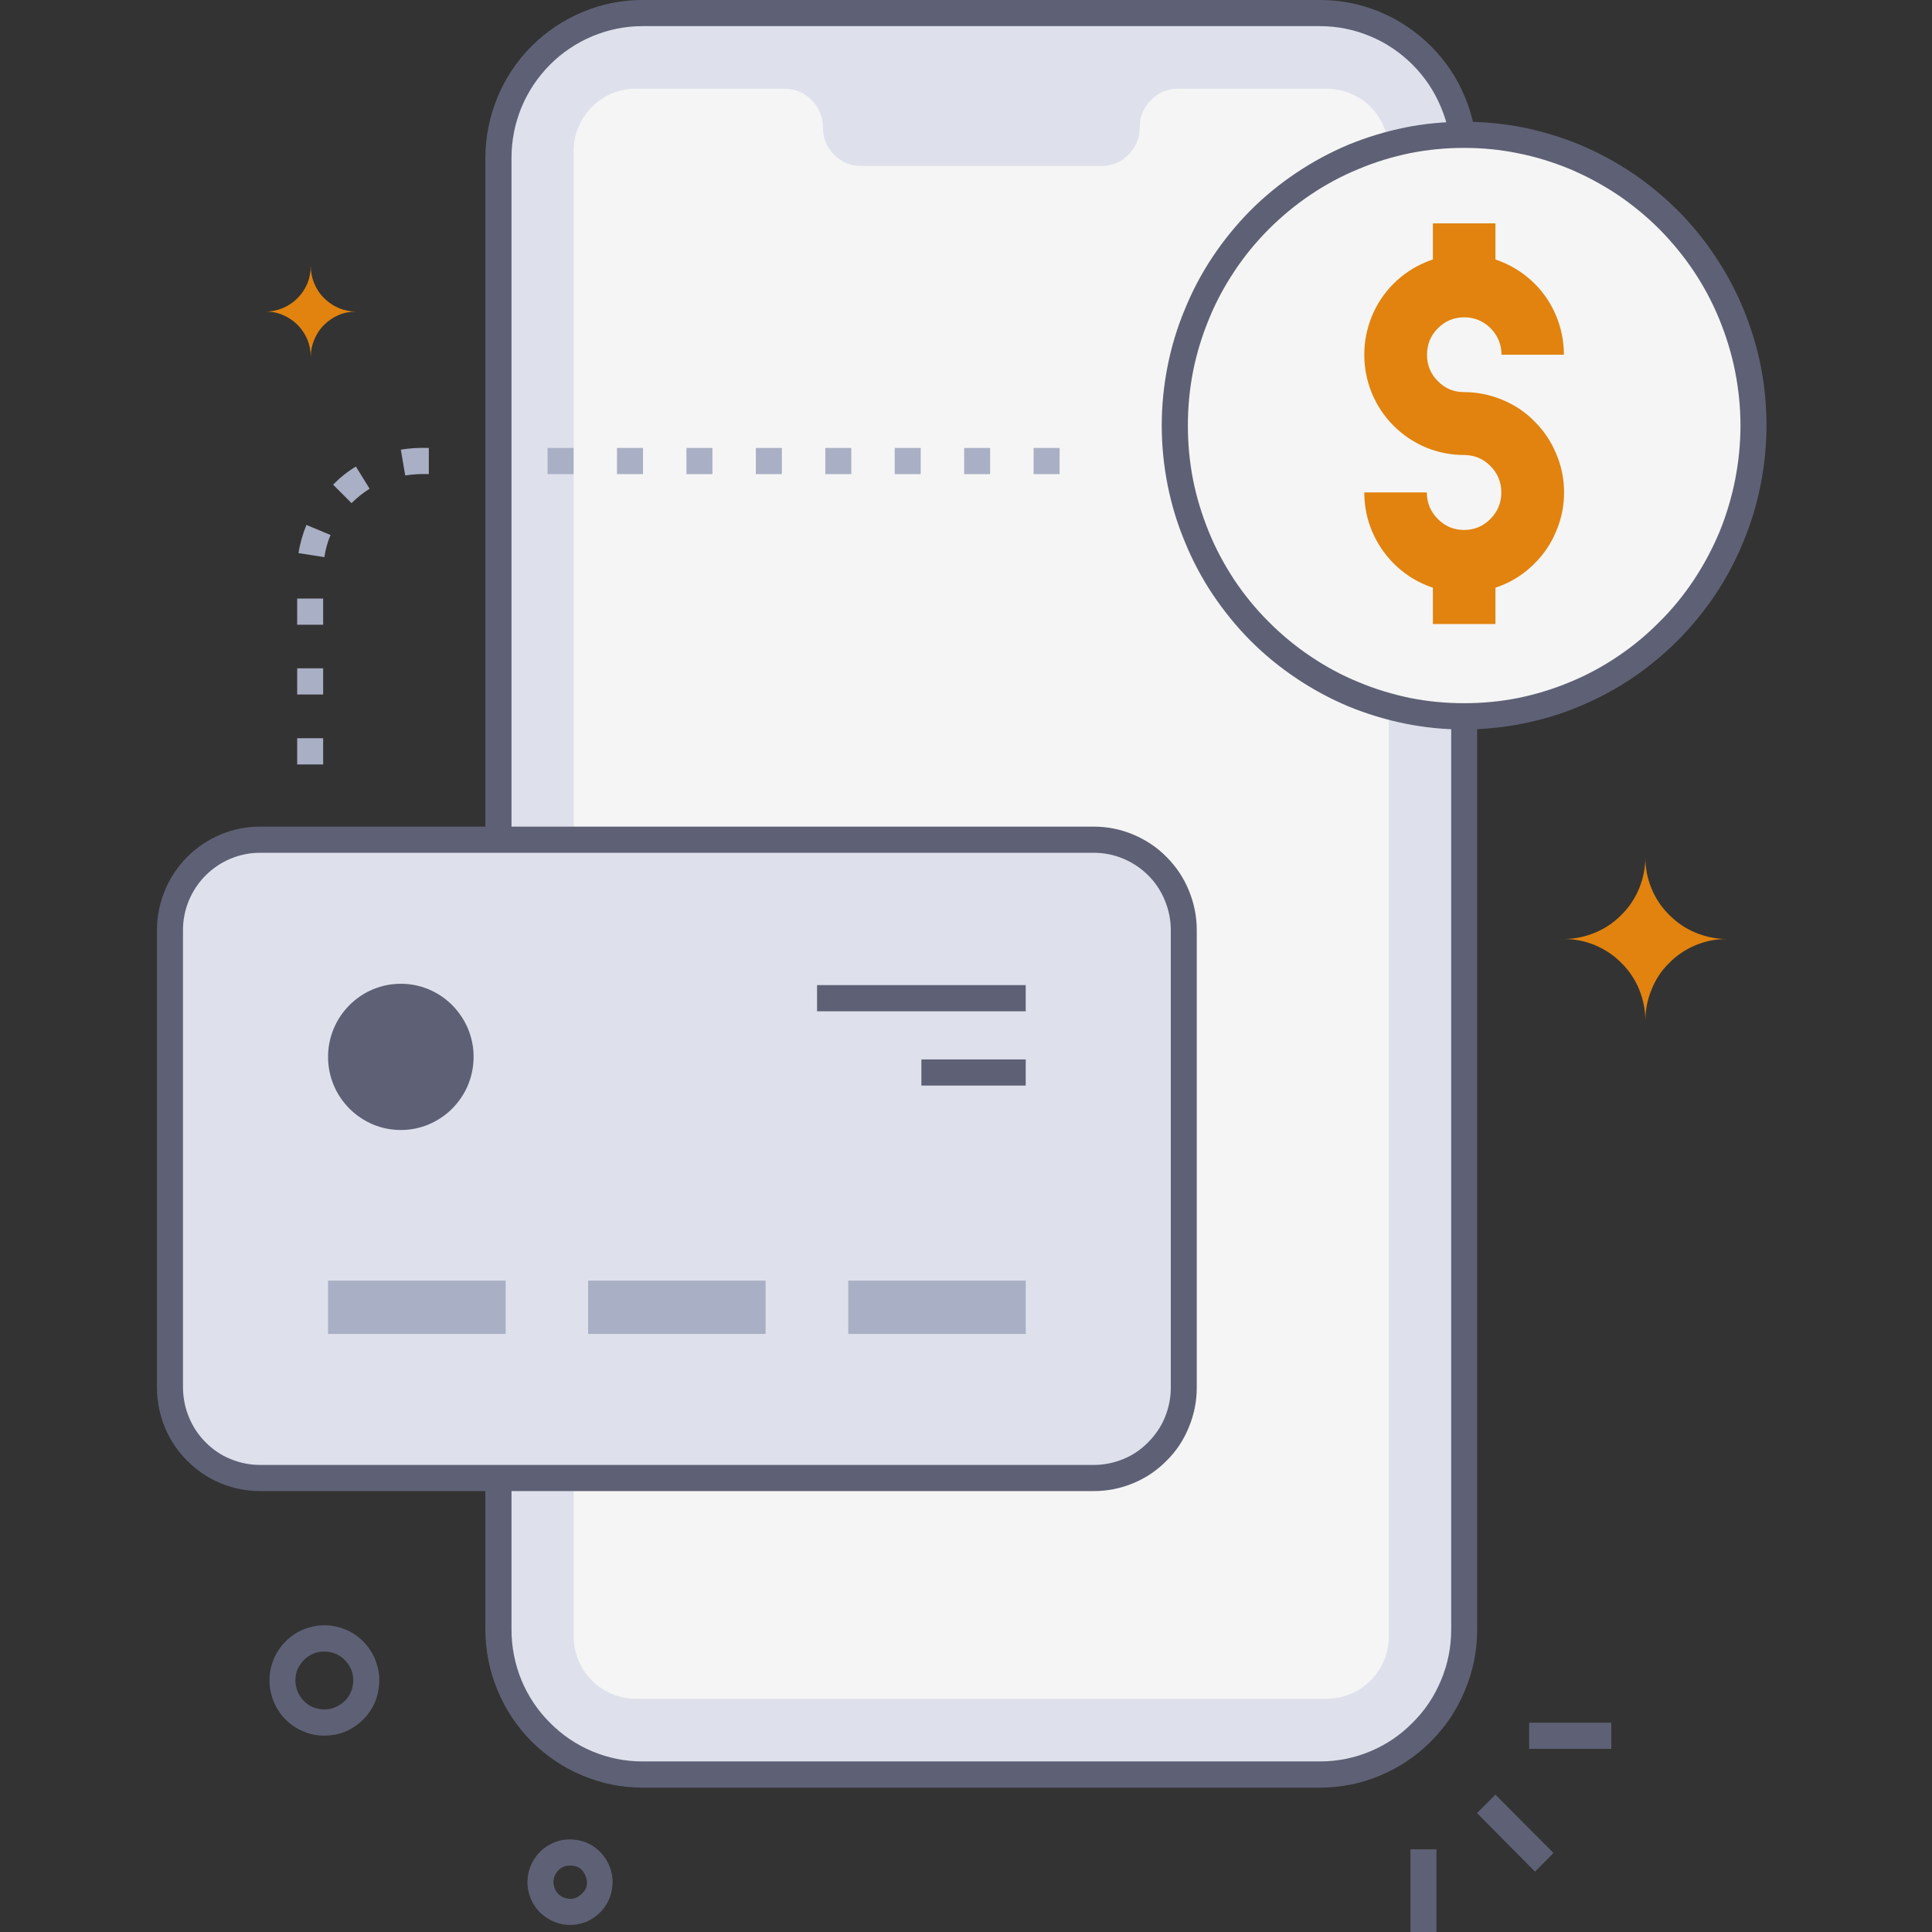 <svg xmlns="http://www.w3.org/2000/svg" xmlns:xlink="http://www.w3.org/1999/xlink" width="60" viewBox="0 0 45 45" height="60" preserveAspectRatio="xMidYMid meet"><rect x="0" y="0" width="45" height="45" fill="#333333" stroke="none"/><defs><clipPath id="f00204fe88"><path d="M 27 2 L 41.156 2 L 41.156 17 L 27 17 Z M 27 2 " clip-rule="nonzero"></path></clipPath><clipPath id="a5d1ed2e58"><path d="M 3.656 19 L 28 19 L 28 35 L 3.656 35 Z M 3.656 19 " clip-rule="nonzero"></path></clipPath><clipPath id="a04bf8e453"><path d="M 3.656 19 L 28 19 L 28 35 L 3.656 35 Z M 3.656 19 " clip-rule="nonzero"></path></clipPath></defs><path fill="#dee1ec" d="M 34.102 3.676 L 34.102 37.957 C 34.102 38.406 34.016 38.836 33.848 39.25 C 33.676 39.664 33.434 40.027 33.121 40.344 C 32.805 40.66 32.441 40.902 32.031 41.074 C 31.621 41.246 31.191 41.332 30.746 41.332 L 14.965 41.332 C 14.52 41.332 14.094 41.246 13.68 41.074 C 13.27 40.902 12.906 40.66 12.594 40.344 C 12.277 40.027 12.035 39.664 11.863 39.25 C 11.695 38.836 11.609 38.406 11.609 37.957 L 11.609 3.676 C 11.609 3.23 11.695 2.801 11.863 2.387 C 12.035 1.973 12.277 1.609 12.594 1.293 C 12.906 0.977 13.27 0.734 13.68 0.562 C 14.094 0.391 14.52 0.305 14.965 0.305 L 30.746 0.305 C 31.191 0.305 31.621 0.391 32.031 0.562 C 32.441 0.734 32.805 0.977 33.117 1.293 C 33.434 1.609 33.676 1.973 33.848 2.387 C 34.016 2.801 34.102 3.23 34.102 3.676 Z M 34.102 3.676 " fill-opacity="1" fill-rule="nonzero"></path><path fill="#f5f5f5" d="M 32.348 3.516 L 32.348 38.117 C 32.348 38.309 32.312 38.496 32.238 38.672 C 32.164 38.848 32.059 39.008 31.926 39.141 C 31.789 39.277 31.633 39.383 31.457 39.457 C 31.281 39.527 31.098 39.566 30.906 39.566 L 14.805 39.566 C 14.613 39.566 14.43 39.527 14.254 39.457 C 14.078 39.383 13.922 39.277 13.785 39.141 C 13.652 39.004 13.547 38.848 13.473 38.672 C 13.398 38.492 13.363 38.309 13.363 38.117 L 13.363 3.516 C 13.363 3.324 13.398 3.141 13.473 2.961 C 13.547 2.785 13.652 2.629 13.785 2.492 C 13.922 2.355 14.078 2.25 14.254 2.176 C 14.43 2.105 14.613 2.066 14.805 2.066 L 18.27 2.066 C 18.52 2.066 18.73 2.156 18.906 2.332 C 19.078 2.508 19.168 2.719 19.168 2.969 C 19.168 3.215 19.254 3.43 19.43 3.605 C 19.605 3.781 19.816 3.867 20.062 3.867 L 25.645 3.867 C 25.895 3.867 26.105 3.781 26.281 3.605 C 26.457 3.43 26.547 3.215 26.547 2.969 C 26.547 2.719 26.633 2.508 26.809 2.332 C 26.98 2.156 27.195 2.066 27.441 2.066 L 30.91 2.066 C 31.102 2.066 31.285 2.105 31.461 2.18 C 31.637 2.254 31.793 2.355 31.926 2.492 C 32.062 2.629 32.164 2.785 32.238 2.965 C 32.312 3.141 32.348 3.324 32.348 3.516 Z M 32.348 3.516 " fill-opacity="1" fill-rule="nonzero"></path><path fill="#5e6175" d="M 34.402 42.23 L 34.832 41.801 L 36.184 43.16 L 35.754 43.594 Z M 34.402 42.23 " fill-opacity="1" fill-rule="nonzero"></path><path fill="#5e6175" d="M 35.617 40.125 L 37.531 40.125 L 37.531 40.734 L 35.617 40.734 Z M 35.617 40.125 " fill-opacity="1" fill-rule="nonzero"></path><path fill="#5e6175" d="M 32.852 43.074 L 33.457 43.074 L 33.457 45 L 32.852 45 Z M 32.852 43.074 " fill-opacity="1" fill-rule="nonzero"></path><path fill="#a9afc4" d="M 7.527 17.805 L 6.922 17.805 L 6.922 17.195 L 7.527 17.195 Z M 7.527 16.176 L 6.922 16.176 L 6.922 15.566 L 7.527 15.566 Z M 7.527 14.551 L 6.922 14.551 L 6.922 13.941 L 7.527 13.941 Z M 7.555 12.977 L 6.953 12.883 C 6.988 12.656 7.051 12.438 7.137 12.227 L 7.699 12.461 C 7.629 12.625 7.582 12.797 7.555 12.977 Z M 8.188 11.719 L 7.758 11.289 C 7.918 11.125 8.094 10.984 8.289 10.867 L 8.609 11.383 C 8.457 11.48 8.316 11.59 8.188 11.719 Z M 9.438 11.074 L 9.336 10.473 C 9.551 10.438 9.77 10.426 9.988 10.434 L 9.988 11.043 C 9.805 11.035 9.621 11.047 9.438 11.074 Z M 9.438 11.074 " fill-opacity="1" fill-rule="nonzero"></path><path fill="#a9afc4" d="M 24.68 11.043 L 24.074 11.043 L 24.074 10.434 L 24.68 10.434 Z M 23.062 11.043 L 22.457 11.043 L 22.457 10.434 L 23.062 10.434 Z M 21.445 11.043 L 20.84 11.043 L 20.84 10.434 L 21.445 10.434 Z M 19.828 11.043 L 19.223 11.043 L 19.223 10.434 L 19.828 10.434 Z M 18.211 11.043 L 17.605 11.043 L 17.605 10.434 L 18.211 10.434 Z M 16.594 11.043 L 15.988 11.043 L 15.988 10.434 L 16.594 10.434 Z M 14.977 11.043 L 14.371 11.043 L 14.371 10.434 L 14.977 10.434 Z M 13.359 11.043 L 12.754 11.043 L 12.754 10.434 L 13.359 10.434 Z M 13.359 11.043 " fill-opacity="1" fill-rule="nonzero"></path><path fill="#5e6175" d="M 30.746 41.637 L 14.965 41.637 C 14.48 41.637 14.012 41.543 13.566 41.355 C 13.117 41.168 12.723 40.902 12.379 40.559 C 12.035 40.211 11.773 39.816 11.586 39.363 C 11.398 38.914 11.309 38.445 11.305 37.957 L 11.305 3.676 C 11.309 3.191 11.398 2.723 11.586 2.27 C 11.773 1.82 12.035 1.422 12.379 1.078 C 12.723 0.734 13.117 0.469 13.566 0.281 C 14.012 0.094 14.48 0 14.965 0 L 30.746 0 C 31.23 0 31.699 0.094 32.148 0.281 C 32.594 0.469 32.988 0.734 33.332 1.078 C 33.676 1.422 33.941 1.82 34.125 2.27 C 34.312 2.723 34.406 3.191 34.406 3.676 L 34.406 37.957 C 34.406 38.445 34.312 38.914 34.125 39.363 C 33.941 39.816 33.676 40.211 33.332 40.559 C 32.988 40.902 32.594 41.168 32.148 41.355 C 31.699 41.543 31.23 41.637 30.746 41.637 Z M 14.965 0.609 C 14.559 0.609 14.172 0.688 13.797 0.844 C 13.426 1 13.094 1.223 12.809 1.508 C 12.523 1.797 12.301 2.129 12.145 2.504 C 11.992 2.879 11.914 3.27 11.914 3.676 L 11.914 37.957 C 11.914 38.363 11.992 38.758 12.145 39.133 C 12.301 39.508 12.523 39.84 12.809 40.125 C 13.094 40.414 13.426 40.637 13.797 40.793 C 14.172 40.949 14.559 41.027 14.965 41.027 L 30.746 41.027 C 31.152 41.027 31.539 40.949 31.914 40.793 C 32.289 40.637 32.617 40.414 32.902 40.125 C 33.191 39.84 33.41 39.508 33.566 39.133 C 33.723 38.758 33.801 38.363 33.801 37.957 L 33.801 3.676 C 33.801 3.27 33.723 2.879 33.566 2.504 C 33.41 2.129 33.191 1.797 32.902 1.508 C 32.617 1.223 32.289 1 31.914 0.844 C 31.539 0.688 31.152 0.609 30.746 0.609 Z M 14.965 0.609 " fill-opacity="1" fill-rule="nonzero"></path><path fill="#f5f5f5" d="M 40.844 9.914 C 40.844 10.355 40.801 10.797 40.711 11.234 C 40.625 11.668 40.5 12.094 40.328 12.504 C 40.16 12.914 39.953 13.305 39.707 13.676 C 39.461 14.047 39.18 14.387 38.867 14.703 C 38.555 15.016 38.215 15.297 37.848 15.543 C 37.48 15.793 37.09 16 36.684 16.172 C 36.273 16.34 35.852 16.469 35.418 16.555 C 34.984 16.641 34.547 16.688 34.102 16.688 C 33.66 16.688 33.223 16.641 32.789 16.555 C 32.355 16.469 31.934 16.34 31.523 16.172 C 31.113 16 30.727 15.793 30.359 15.543 C 29.992 15.297 29.648 15.016 29.336 14.703 C 29.023 14.387 28.746 14.047 28.5 13.676 C 28.254 13.305 28.047 12.914 27.875 12.504 C 27.707 12.094 27.578 11.668 27.492 11.234 C 27.406 10.797 27.363 10.355 27.363 9.914 C 27.363 9.469 27.406 9.027 27.492 8.59 C 27.578 8.156 27.707 7.73 27.875 7.32 C 28.047 6.91 28.254 6.52 28.5 6.148 C 28.746 5.781 29.023 5.438 29.336 5.121 C 29.648 4.809 29.992 4.527 30.359 4.281 C 30.727 4.035 31.113 3.824 31.523 3.656 C 31.934 3.484 32.355 3.355 32.789 3.27 C 33.223 3.184 33.66 3.141 34.102 3.141 C 34.547 3.141 34.984 3.184 35.418 3.27 C 35.852 3.355 36.273 3.484 36.684 3.656 C 37.09 3.824 37.48 4.035 37.848 4.281 C 38.215 4.527 38.555 4.809 38.867 5.121 C 39.18 5.438 39.461 5.781 39.707 6.148 C 39.953 6.52 40.16 6.91 40.328 7.32 C 40.5 7.73 40.625 8.156 40.711 8.59 C 40.801 9.027 40.844 9.469 40.844 9.914 Z M 40.844 9.914 " fill-opacity="1" fill-rule="nonzero"></path><g clip-path="url(#f00204fe88)"><path fill="#5e6175" d="M 34.102 16.992 C 33.641 16.992 33.184 16.945 32.73 16.855 C 32.273 16.762 31.836 16.629 31.406 16.453 C 30.98 16.273 30.574 16.055 30.191 15.797 C 29.805 15.539 29.449 15.246 29.121 14.918 C 28.797 14.59 28.504 14.23 28.246 13.844 C 27.988 13.457 27.773 13.051 27.598 12.621 C 27.418 12.191 27.285 11.75 27.195 11.293 C 27.105 10.836 27.059 10.375 27.059 9.914 C 27.059 9.449 27.105 8.988 27.195 8.531 C 27.285 8.074 27.418 7.633 27.598 7.203 C 27.773 6.773 27.988 6.367 28.246 5.98 C 28.504 5.594 28.797 5.234 29.121 4.906 C 29.449 4.578 29.805 4.285 30.191 4.027 C 30.574 3.77 30.98 3.551 31.406 3.371 C 31.836 3.195 32.273 3.062 32.73 2.969 C 33.184 2.879 33.641 2.836 34.102 2.836 C 34.566 2.836 35.023 2.879 35.477 2.969 C 35.93 3.062 36.371 3.195 36.797 3.371 C 37.227 3.551 37.633 3.77 38.016 4.027 C 38.398 4.285 38.754 4.578 39.082 4.906 C 39.41 5.234 39.703 5.594 39.957 5.98 C 40.215 6.367 40.434 6.773 40.609 7.203 C 40.785 7.633 40.922 8.074 41.012 8.531 C 41.102 8.988 41.145 9.449 41.145 9.914 C 41.145 10.375 41.098 10.836 41.008 11.293 C 40.918 11.75 40.785 12.191 40.605 12.621 C 40.43 13.047 40.215 13.457 39.957 13.844 C 39.699 14.23 39.406 14.586 39.082 14.914 C 38.754 15.242 38.398 15.535 38.012 15.797 C 37.629 16.055 37.223 16.27 36.797 16.449 C 36.371 16.629 35.93 16.762 35.477 16.852 C 35.023 16.945 34.566 16.988 34.102 16.992 Z M 34.102 3.445 C 33.68 3.445 33.262 3.484 32.848 3.566 C 32.434 3.652 32.031 3.773 31.641 3.938 C 31.25 4.098 30.879 4.297 30.527 4.535 C 30.176 4.77 29.852 5.039 29.551 5.34 C 29.254 5.637 28.984 5.965 28.75 6.32 C 28.516 6.672 28.316 7.043 28.156 7.438 C 27.996 7.828 27.871 8.234 27.789 8.648 C 27.707 9.066 27.668 9.488 27.668 9.914 C 27.668 10.336 27.707 10.758 27.789 11.176 C 27.871 11.59 27.996 11.996 28.156 12.387 C 28.316 12.781 28.516 13.152 28.75 13.508 C 28.984 13.859 29.254 14.188 29.551 14.484 C 29.852 14.785 30.176 15.055 30.527 15.289 C 30.879 15.527 31.25 15.727 31.641 15.887 C 32.031 16.051 32.434 16.172 32.848 16.258 C 33.262 16.34 33.68 16.379 34.102 16.379 C 34.523 16.379 34.945 16.34 35.359 16.258 C 35.773 16.172 36.176 16.051 36.566 15.887 C 36.957 15.727 37.328 15.527 37.68 15.289 C 38.031 15.055 38.355 14.785 38.652 14.484 C 38.953 14.188 39.219 13.859 39.453 13.508 C 39.688 13.152 39.887 12.781 40.051 12.387 C 40.211 11.996 40.332 11.59 40.414 11.176 C 40.496 10.758 40.539 10.336 40.539 9.914 C 40.539 9.488 40.496 9.066 40.414 8.652 C 40.332 8.234 40.207 7.832 40.047 7.438 C 39.887 7.047 39.688 6.672 39.453 6.32 C 39.219 5.969 38.949 5.641 38.652 5.34 C 38.352 5.039 38.027 4.773 37.676 4.535 C 37.324 4.301 36.953 4.102 36.566 3.938 C 36.176 3.777 35.773 3.652 35.359 3.57 C 34.945 3.484 34.523 3.445 34.102 3.445 Z M 34.102 3.445 " fill-opacity="1" fill-rule="nonzero"></path></g><path fill="#e1830e" d="M 34.102 13.809 C 33.793 13.809 33.496 13.746 33.215 13.629 C 32.93 13.512 32.676 13.34 32.457 13.121 C 32.242 12.902 32.074 12.652 31.953 12.363 C 31.836 12.078 31.777 11.781 31.777 11.469 L 33.234 11.469 C 33.234 11.711 33.32 11.918 33.488 12.086 C 33.656 12.258 33.863 12.344 34.102 12.344 C 34.34 12.344 34.547 12.258 34.715 12.086 C 34.883 11.918 34.969 11.711 34.969 11.469 C 34.969 11.23 34.883 11.023 34.715 10.855 C 34.547 10.684 34.34 10.598 34.102 10.598 C 33.793 10.598 33.496 10.539 33.211 10.422 C 32.926 10.301 32.676 10.133 32.457 9.914 C 32.238 9.695 32.07 9.441 31.953 9.156 C 31.836 8.871 31.777 8.574 31.777 8.262 C 31.777 7.953 31.836 7.656 31.953 7.367 C 32.07 7.082 32.238 6.828 32.457 6.609 C 32.676 6.391 32.926 6.223 33.211 6.105 C 33.496 5.984 33.793 5.926 34.102 5.926 C 34.41 5.926 34.707 5.984 34.992 6.105 C 35.277 6.223 35.527 6.391 35.746 6.609 C 35.965 6.828 36.133 7.082 36.25 7.367 C 36.367 7.656 36.426 7.953 36.426 8.262 L 34.973 8.262 C 34.973 8.023 34.887 7.816 34.719 7.645 C 34.547 7.477 34.344 7.391 34.105 7.391 C 33.863 7.391 33.66 7.477 33.492 7.645 C 33.32 7.816 33.238 8.023 33.238 8.262 C 33.238 8.504 33.32 8.707 33.492 8.879 C 33.66 9.051 33.863 9.133 34.105 9.133 C 34.41 9.133 34.707 9.195 34.992 9.312 C 35.277 9.43 35.531 9.598 35.746 9.82 C 35.965 10.039 36.133 10.289 36.25 10.578 C 36.371 10.863 36.43 11.16 36.43 11.469 C 36.43 11.781 36.371 12.078 36.25 12.363 C 36.133 12.652 35.965 12.902 35.746 13.121 C 35.531 13.34 35.277 13.512 34.992 13.629 C 34.707 13.746 34.41 13.809 34.105 13.809 Z M 34.102 13.809 " fill-opacity="1" fill-rule="nonzero"></path><path fill="#e1830e" d="M 33.375 5.203 L 34.832 5.203 L 34.832 6.664 L 33.375 6.664 Z M 33.375 5.203 " fill-opacity="1" fill-rule="nonzero"></path><path fill="#e1830e" d="M 33.375 13.074 L 34.832 13.074 L 34.832 14.535 L 33.375 14.535 Z M 33.375 13.074 " fill-opacity="1" fill-rule="nonzero"></path><g clip-path="url(#a5d1ed2e58)"><path fill="#dee1ec" d="M 6.055 19.559 L 25.48 19.559 C 25.758 19.559 26.023 19.613 26.281 19.719 C 26.535 19.824 26.762 19.977 26.961 20.176 C 27.156 20.371 27.305 20.602 27.414 20.859 C 27.52 21.117 27.57 21.383 27.57 21.664 L 27.57 32.324 C 27.57 32.602 27.52 32.871 27.414 33.129 C 27.305 33.387 27.156 33.613 26.961 33.809 C 26.762 34.008 26.535 34.16 26.281 34.266 C 26.023 34.375 25.758 34.426 25.48 34.426 L 6.055 34.426 C 5.777 34.426 5.508 34.375 5.254 34.266 C 4.996 34.16 4.77 34.008 4.574 33.809 C 4.375 33.613 4.227 33.387 4.121 33.129 C 4.012 32.871 3.961 32.602 3.961 32.324 L 3.961 21.664 C 3.961 21.383 4.012 21.117 4.121 20.859 C 4.227 20.602 4.375 20.371 4.574 20.176 C 4.77 19.977 4.996 19.824 5.254 19.719 C 5.508 19.613 5.777 19.559 6.055 19.559 Z M 6.055 19.559 " fill-opacity="1" fill-rule="nonzero"></path><path fill="#dee1ec" d="M 6.055 19.559 L 25.48 19.559 C 25.758 19.559 26.023 19.613 26.281 19.719 C 26.535 19.824 26.762 19.977 26.961 20.176 C 27.156 20.371 27.305 20.602 27.414 20.859 C 27.52 21.117 27.57 21.383 27.57 21.664 L 27.57 32.324 C 27.57 32.602 27.52 32.871 27.414 33.129 C 27.305 33.387 27.156 33.613 26.961 33.809 C 26.762 34.008 26.535 34.16 26.281 34.266 C 26.023 34.375 25.758 34.426 25.48 34.426 L 6.055 34.426 C 5.777 34.426 5.512 34.375 5.254 34.266 C 4.996 34.16 4.77 34.008 4.574 33.809 C 4.379 33.613 4.227 33.387 4.121 33.129 C 4.016 32.871 3.961 32.602 3.961 32.324 L 3.961 21.664 C 3.961 21.383 4.016 21.117 4.121 20.859 C 4.227 20.602 4.379 20.371 4.574 20.176 C 4.77 19.977 4.996 19.824 5.254 19.719 C 5.512 19.613 5.777 19.559 6.055 19.559 Z M 6.055 19.559 " fill-opacity="1" fill-rule="nonzero"></path></g><path fill="#5e6175" d="M 10.535 23.414 C 10.691 23.574 10.816 23.758 10.902 23.965 C 10.988 24.172 11.031 24.391 11.031 24.617 C 11.031 24.844 10.988 25.059 10.902 25.27 C 10.816 25.477 10.691 25.66 10.535 25.82 C 10.375 25.98 10.191 26.102 9.984 26.191 C 9.777 26.277 9.559 26.32 9.336 26.32 C 9.109 26.32 8.895 26.277 8.688 26.191 C 8.48 26.102 8.297 25.98 8.137 25.82 C 7.98 25.66 7.855 25.477 7.77 25.27 C 7.684 25.059 7.641 24.844 7.641 24.617 C 7.641 24.391 7.684 24.172 7.77 23.965 C 7.855 23.758 7.98 23.574 8.137 23.414 C 8.297 23.254 8.48 23.129 8.688 23.043 C 8.895 22.957 9.109 22.914 9.336 22.914 C 9.559 22.914 9.777 22.957 9.984 23.043 C 10.191 23.129 10.375 23.254 10.535 23.414 Z M 10.535 23.414 " fill-opacity="1" fill-rule="nonzero"></path><path fill="#a9afc4" d="M 7.641 29.828 L 11.777 29.828 L 11.777 31.07 L 7.641 31.07 Z M 7.641 29.828 " fill-opacity="1" fill-rule="nonzero"></path><path fill="#a9afc4" d="M 13.699 29.828 L 17.832 29.828 L 17.832 31.07 L 13.699 31.07 Z M 13.699 29.828 " fill-opacity="1" fill-rule="nonzero"></path><path fill="#a9afc4" d="M 19.758 29.828 L 23.891 29.828 L 23.891 31.07 L 19.758 31.07 Z M 19.758 29.828 " fill-opacity="1" fill-rule="nonzero"></path><path fill="#5e6175" d="M 19.031 22.945 L 23.891 22.945 L 23.891 23.555 L 19.031 23.555 Z M 19.031 22.945 " fill-opacity="1" fill-rule="nonzero"></path><path fill="#5e6175" d="M 21.461 24.676 L 23.891 24.676 L 23.891 25.285 L 21.461 25.285 Z M 21.461 24.676 " fill-opacity="1" fill-rule="nonzero"></path><g clip-path="url(#a04bf8e453)"><path fill="#5e6175" d="M 25.48 34.73 L 6.055 34.73 C 5.738 34.73 5.43 34.668 5.137 34.547 C 4.844 34.426 4.586 34.25 4.359 34.023 C 4.137 33.801 3.961 33.539 3.84 33.246 C 3.719 32.949 3.656 32.641 3.656 32.324 L 3.656 21.664 C 3.656 21.344 3.719 21.035 3.84 20.742 C 3.961 20.445 4.137 20.188 4.359 19.961 C 4.586 19.734 4.844 19.562 5.137 19.438 C 5.43 19.316 5.738 19.254 6.055 19.254 L 25.48 19.254 C 25.797 19.254 26.102 19.316 26.395 19.438 C 26.688 19.562 26.949 19.734 27.172 19.961 C 27.398 20.188 27.57 20.445 27.691 20.742 C 27.812 21.035 27.875 21.344 27.875 21.664 L 27.875 32.324 C 27.875 32.641 27.812 32.949 27.691 33.242 C 27.57 33.539 27.398 33.801 27.172 34.023 C 26.949 34.25 26.688 34.426 26.395 34.547 C 26.102 34.668 25.797 34.73 25.48 34.73 Z M 6.055 19.863 C 5.816 19.863 5.59 19.91 5.371 20 C 5.148 20.094 4.957 20.223 4.789 20.391 C 4.621 20.559 4.492 20.754 4.398 20.977 C 4.309 21.195 4.262 21.426 4.262 21.664 L 4.262 32.324 C 4.266 32.562 4.309 32.789 4.402 33.012 C 4.492 33.23 4.621 33.426 4.789 33.594 C 4.957 33.762 5.148 33.895 5.371 33.984 C 5.59 34.074 5.816 34.121 6.055 34.121 L 25.48 34.121 C 25.715 34.121 25.945 34.074 26.164 33.984 C 26.383 33.895 26.578 33.762 26.742 33.594 C 26.91 33.426 27.043 33.23 27.133 33.012 C 27.223 32.789 27.27 32.562 27.27 32.324 L 27.27 21.664 C 27.27 21.426 27.223 21.195 27.133 20.977 C 27.043 20.754 26.914 20.559 26.746 20.391 C 26.578 20.223 26.383 20.094 26.164 20 C 25.945 19.91 25.715 19.863 25.48 19.863 Z M 6.055 19.863 " fill-opacity="1" fill-rule="nonzero"></path></g><path fill="#e1830e" d="M 36.426 21.871 C 36.676 21.871 36.918 21.918 37.152 22.016 C 37.383 22.113 37.59 22.25 37.766 22.43 C 37.945 22.605 38.082 22.812 38.18 23.047 C 38.273 23.281 38.324 23.523 38.324 23.777 C 38.324 23.523 38.371 23.281 38.469 23.047 C 38.562 22.812 38.699 22.605 38.879 22.43 C 39.055 22.25 39.262 22.113 39.492 22.016 C 39.727 21.918 39.969 21.871 40.219 21.871 C 39.969 21.871 39.727 21.82 39.492 21.723 C 39.262 21.629 39.055 21.488 38.879 21.309 C 38.699 21.133 38.562 20.926 38.465 20.691 C 38.371 20.457 38.32 20.215 38.324 19.961 C 38.324 20.215 38.273 20.457 38.18 20.691 C 38.082 20.926 37.945 21.133 37.766 21.309 C 37.59 21.488 37.383 21.629 37.152 21.723 C 36.918 21.82 36.676 21.871 36.426 21.871 Z M 36.426 21.871 " fill-opacity="1" fill-rule="nonzero"></path><path fill="#e1830e" d="M 6.18 7.258 C 6.32 7.254 6.457 7.281 6.586 7.336 C 6.715 7.391 6.828 7.465 6.93 7.566 C 7.027 7.664 7.105 7.781 7.16 7.91 C 7.211 8.039 7.238 8.176 7.238 8.316 C 7.238 8.176 7.266 8.039 7.32 7.91 C 7.375 7.781 7.449 7.664 7.551 7.566 C 7.648 7.469 7.762 7.391 7.891 7.336 C 8.02 7.281 8.156 7.258 8.297 7.258 C 8.156 7.258 8.02 7.23 7.891 7.176 C 7.762 7.121 7.648 7.043 7.551 6.945 C 7.449 6.848 7.375 6.73 7.32 6.602 C 7.266 6.473 7.238 6.336 7.238 6.195 C 7.238 6.336 7.211 6.473 7.16 6.602 C 7.105 6.73 7.027 6.848 6.93 6.945 C 6.828 7.047 6.715 7.121 6.586 7.176 C 6.457 7.23 6.32 7.258 6.18 7.258 Z M 6.18 7.258 " fill-opacity="1" fill-rule="nonzero"></path><path fill="#5e6175" d="M 7.559 40.426 C 7.387 40.426 7.219 40.395 7.059 40.324 C 6.898 40.258 6.758 40.16 6.637 40.035 C 6.516 39.91 6.426 39.766 6.363 39.602 C 6.301 39.438 6.273 39.27 6.277 39.094 C 6.285 38.922 6.324 38.754 6.398 38.594 C 6.473 38.438 6.574 38.301 6.703 38.184 C 6.832 38.066 6.98 37.98 7.145 37.926 C 7.312 37.867 7.48 37.848 7.652 37.859 C 7.828 37.875 7.992 37.922 8.145 38 C 8.301 38.082 8.434 38.191 8.543 38.324 C 8.652 38.461 8.734 38.609 8.781 38.777 C 8.832 38.945 8.848 39.117 8.824 39.289 C 8.789 39.613 8.648 39.883 8.406 40.102 C 8.164 40.316 7.883 40.426 7.559 40.426 Z M 7.559 38.469 C 7.449 38.465 7.348 38.488 7.25 38.539 C 7.152 38.59 7.07 38.66 7.008 38.746 C 6.941 38.836 6.902 38.934 6.887 39.043 C 6.871 39.152 6.883 39.258 6.918 39.363 C 6.953 39.465 7.012 39.555 7.09 39.633 C 7.168 39.707 7.262 39.762 7.367 39.789 C 7.473 39.82 7.578 39.824 7.684 39.805 C 7.793 39.781 7.887 39.734 7.973 39.668 C 8.121 39.551 8.203 39.402 8.223 39.215 C 8.246 39.016 8.188 38.84 8.055 38.691 C 7.922 38.543 7.754 38.469 7.555 38.469 Z M 7.559 38.469 " fill-opacity="1" fill-rule="nonzero"></path><path fill="#5e6175" d="M 12.293 43.723 C 12.312 43.559 12.371 43.406 12.465 43.27 C 12.559 43.133 12.68 43.027 12.828 42.953 C 12.973 42.875 13.129 42.84 13.297 42.844 C 13.461 42.848 13.617 42.887 13.762 42.969 C 13.906 43.051 14.02 43.16 14.109 43.301 C 14.199 43.441 14.25 43.594 14.266 43.758 C 14.277 43.926 14.25 44.082 14.188 44.234 C 14.121 44.387 14.023 44.516 13.895 44.617 C 13.734 44.746 13.559 44.816 13.359 44.832 C 13.156 44.848 12.969 44.805 12.797 44.707 C 12.621 44.609 12.488 44.473 12.395 44.293 C 12.305 44.113 12.27 43.922 12.293 43.723 Z M 13.277 43.453 C 13.145 43.453 13.039 43.508 12.965 43.613 C 12.887 43.723 12.871 43.84 12.914 43.965 C 12.957 44.094 13.043 44.172 13.172 44.211 C 13.297 44.246 13.414 44.227 13.516 44.141 C 13.664 44.027 13.707 43.883 13.645 43.711 C 13.582 43.535 13.461 43.449 13.277 43.453 Z M 13.277 43.453 " fill-opacity="1" fill-rule="nonzero"></path></svg>